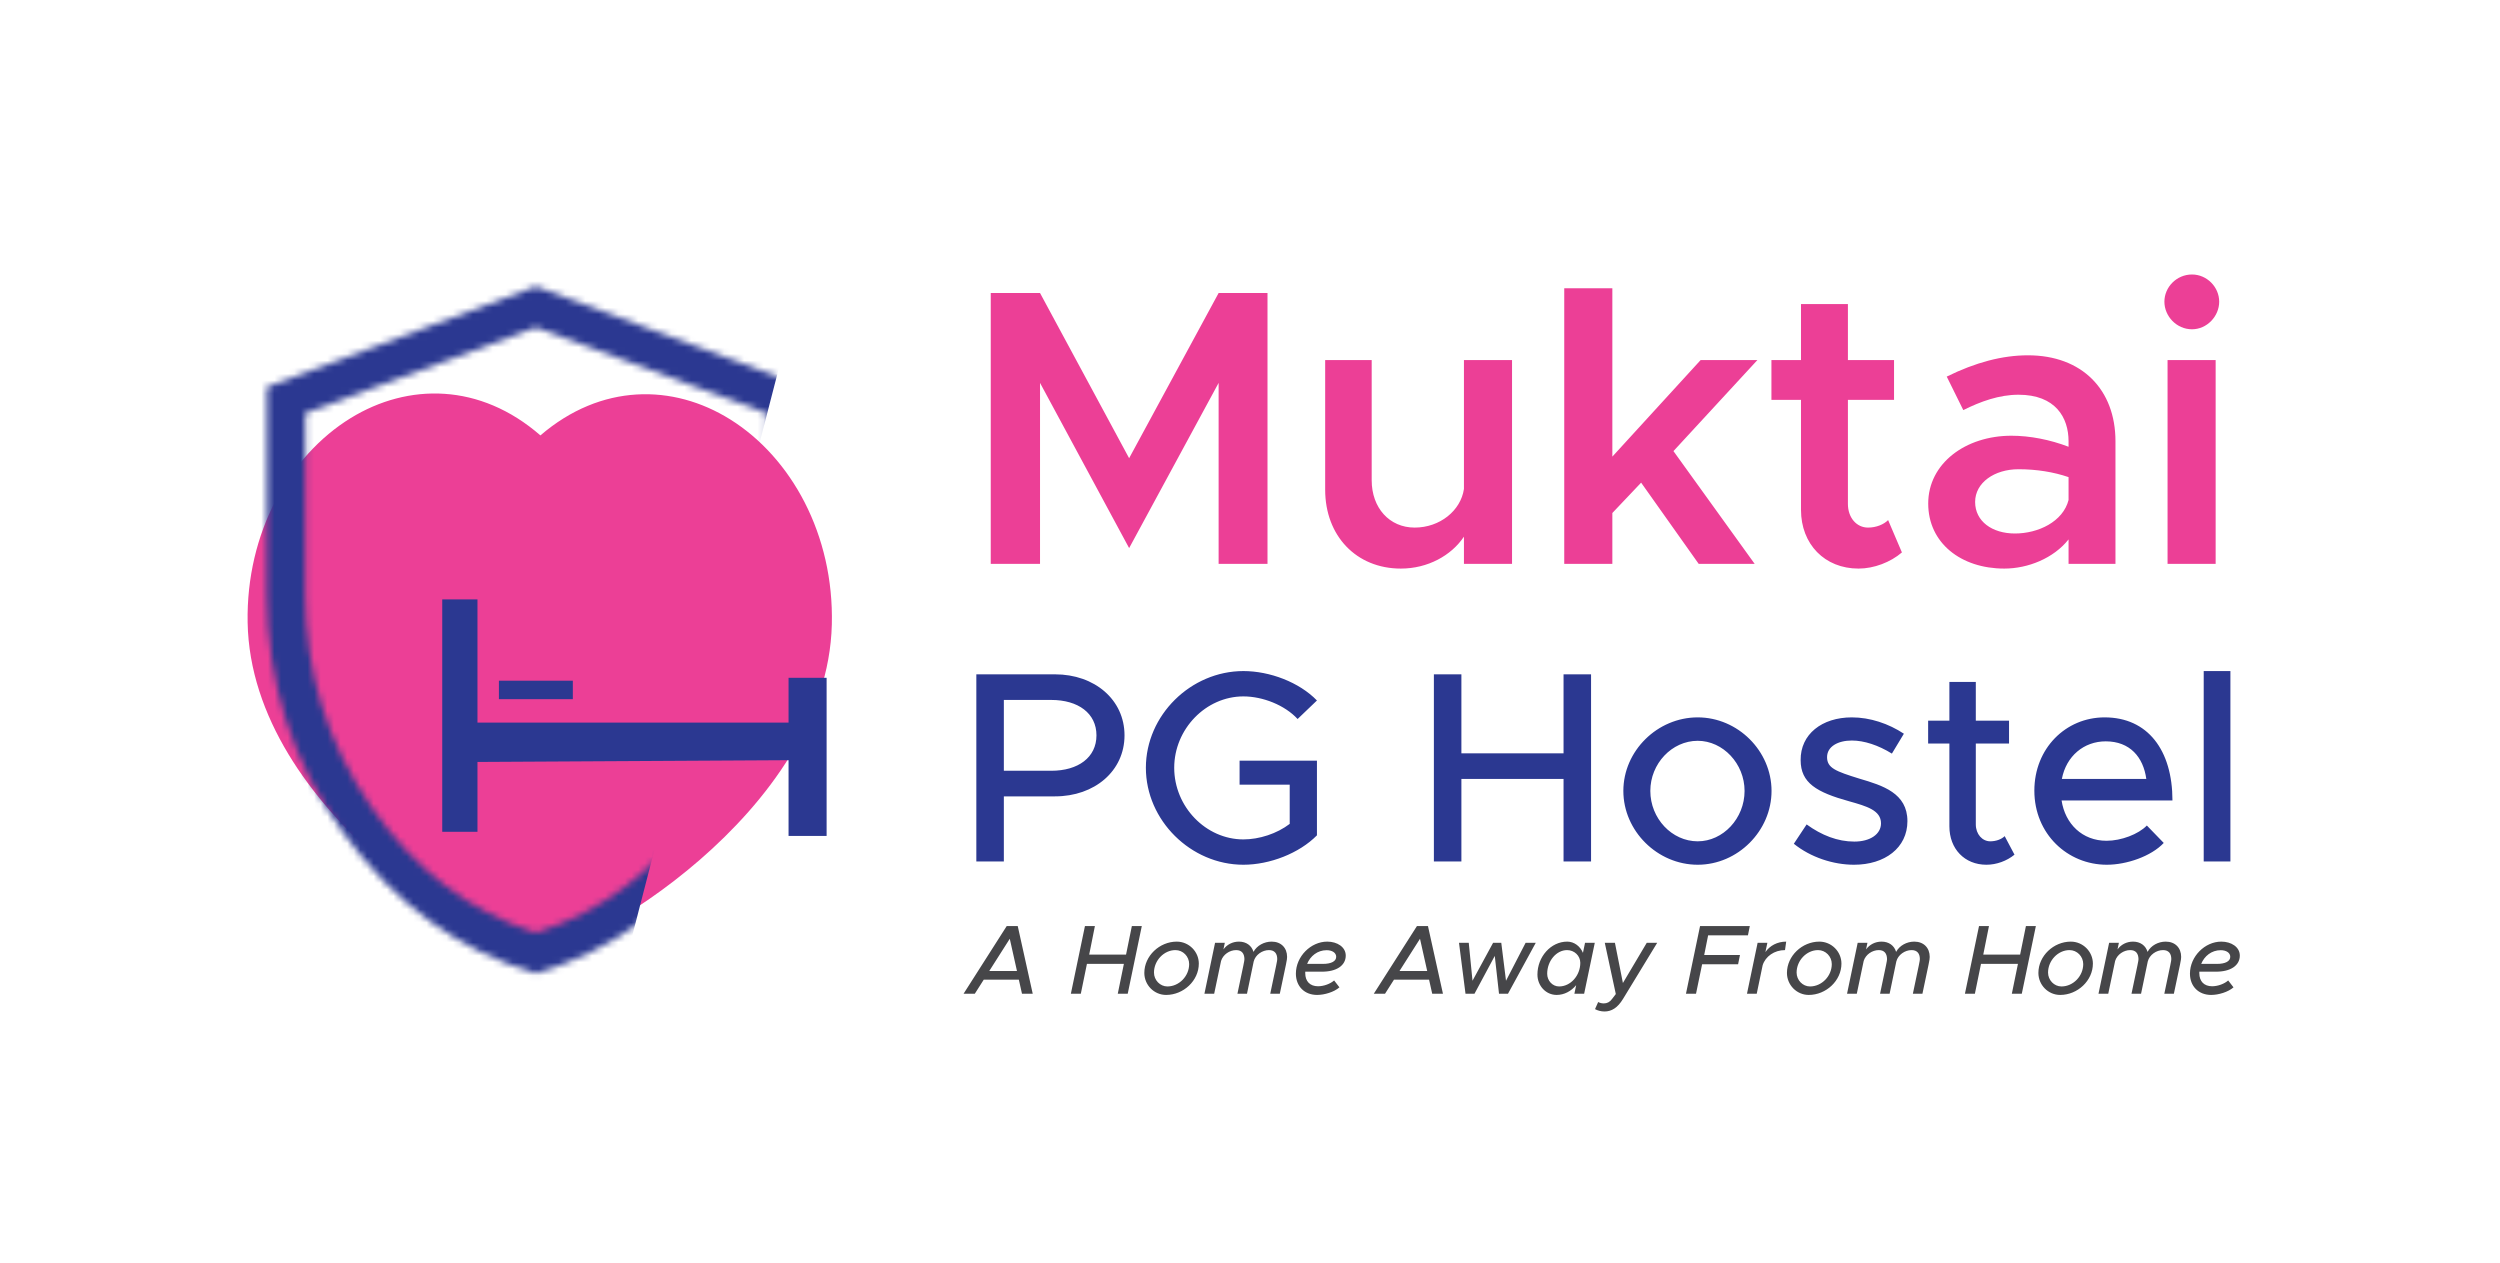<svg width="378" height="191" viewBox="0 0 378 191" fill="none" xmlns="http://www.w3.org/2000/svg">
<path d="M110.404 63.413C119.638 69.179 126.109 80.841 125.773 94.418C125.062 123.087 88.057 144.083 81.43 144.06C74.804 144.036 37.944 122.778 37.441 94.104C37.202 80.525 43.755 68.914 53.03 63.21C61.707 57.884 72.583 57.889 81.708 65.833C90.889 57.954 101.765 58.021 110.404 63.413Z" fill="#EC3F96"/>
<mask id="mask0_31_2" style="mask-type:alpha" maskUnits="userSpaceOnUse" x="40" y="43" width="82" height="105">
<path d="M81.026 147.196C69.357 143.734 59.663 136.665 51.944 125.989C44.225 115.314 40.366 103.289 40.366 89.915V58.504L81.026 43.313L121.686 58.504V89.915C121.686 103.289 117.827 115.314 110.108 125.989C102.39 136.665 92.696 143.734 81.026 147.196ZM81.026 141.031C91.094 137.836 99.42 131.446 106.003 121.862C112.586 112.278 115.878 101.629 115.878 89.915V62.47L81.026 49.512L46.175 62.47V89.915C46.175 101.629 49.466 112.278 56.049 121.862C62.632 131.446 70.958 137.836 81.026 141.031Z" fill="black"/>
</mask>
<g mask="url(#mask0_31_2)">
<rect x="44.48" y="21.638" width="79.467" height="145.214" transform="rotate(14.485 44.48 21.638)" fill="#2B3891"/>
</g>
<path d="M120.347 103.041H119.788V103.6V109.813H71.635V91.745V91.186H71.076H67.984H67.425V91.745V124.646V125.205H67.984H71.076H71.635V124.646V114.653L119.788 114.378V125.274V125.833H120.347H123.866H124.425V125.274V103.6V103.041H123.866H120.347Z" fill="#2B3891" stroke="#2B3891" stroke-width="1.118"/>
<rect x="75.435" y="102.921" width="11.177" height="2.794" fill="#2B3891"/>
<path d="M149.801 85.255V44.304H157.252L170.724 69.28L184.255 44.304H191.646V85.255H184.255V57.895L170.724 82.871L157.252 57.895V85.255H149.801ZM221.348 54.438H228.62V85.255H221.348V81.142C219.44 84.003 215.864 85.97 211.81 85.97C205.075 85.97 200.366 81.023 200.366 74.049V54.438H207.399V72.618C207.399 76.791 210.082 79.771 213.897 79.771C217.711 79.771 220.871 77.208 221.348 73.929V54.438ZM265.722 54.438L253.026 68.207L265.305 85.255H256.841L248.138 72.976L243.787 77.566V85.255H236.514V43.589H243.787V69.041L257.139 54.438H265.722ZM285.484 78.638L287.57 83.526C285.841 85.016 283.338 85.97 281.013 85.97C275.887 85.97 272.31 82.275 272.31 77.089V60.458H267.84V54.438H272.31V45.973H279.404V54.438H286.378V60.458H279.404V76.195C279.404 78.281 280.715 79.771 282.444 79.771C283.695 79.771 284.828 79.294 285.484 78.638ZM306.626 53.722C314.793 53.722 319.859 58.908 319.859 66.717V85.255H312.766V81.559C310.501 84.42 306.626 85.97 303.05 85.97C296.493 85.97 291.546 82.096 291.546 76.135C291.546 70.055 297.208 65.882 304.123 65.882C306.924 65.882 309.964 66.478 312.766 67.551V66.717C312.766 63.14 310.799 59.683 305.196 59.683C302.275 59.683 299.473 60.697 296.851 62.008L294.347 56.941C298.698 54.795 302.752 53.722 306.626 53.722ZM304.659 80.665C308.176 80.665 311.931 78.877 312.766 75.598V72.141C310.501 71.366 307.938 70.949 305.196 70.949C301.56 70.949 298.639 72.976 298.639 75.897C298.639 78.817 301.202 80.665 304.659 80.665ZM331.429 49.788C329.105 49.788 327.257 47.821 327.257 45.616C327.257 43.41 329.105 41.503 331.429 41.503C333.694 41.503 335.542 43.41 335.542 45.616C335.542 47.821 333.694 49.788 331.429 49.788ZM327.734 85.255V54.438H335.006V85.255H327.734Z" fill="#EC3F96"/>
<path d="M147.622 130.255V101.959H159.525C165.497 101.959 170.027 105.79 170.027 111.185C170.027 116.581 165.497 120.411 159.525 120.411H151.782V130.255H147.622ZM151.782 116.54H158.948C163.026 116.54 165.785 114.521 165.785 111.185C165.785 107.849 163.026 105.831 158.948 105.831H151.782V116.54ZM187.425 118.64V115.016H199.122V126.301C196.445 129.019 191.997 130.749 188.002 130.749C180.053 130.749 173.257 124.036 173.257 116.087C173.257 108.137 180.053 101.465 188.002 101.465C191.997 101.465 196.445 103.154 199.122 105.913L196.198 108.714C194.262 106.614 190.926 105.296 188.002 105.296C182.318 105.296 177.541 110.238 177.541 116.087C177.541 121.976 182.318 126.919 188.002 126.919C190.391 126.919 193.068 126.054 195.004 124.571V118.64H187.425ZM236.408 101.959H240.568V130.255H236.408V117.775H220.963V130.255H216.803V101.959H220.963V113.904H236.408V101.959ZM256.695 130.749C250.599 130.749 245.451 125.642 245.451 119.587C245.451 113.533 250.599 108.467 256.695 108.467C262.75 108.467 267.857 113.533 267.857 119.587C267.857 125.642 262.75 130.749 256.695 130.749ZM256.695 127.207C260.525 127.207 263.779 123.747 263.779 119.587C263.779 115.469 260.525 112.009 256.695 112.009C252.782 112.009 249.529 115.469 249.529 119.587C249.529 123.747 252.782 127.207 256.695 127.207ZM280.33 130.749C277.199 130.749 273.781 129.637 271.227 127.578L273.163 124.653C275.428 126.301 277.858 127.248 280.371 127.248C282.76 127.248 284.407 126.136 284.407 124.489C284.407 122.512 282.224 121.894 279.588 121.153C274.687 119.793 272.257 118.393 272.257 114.933C272.216 111.021 275.47 108.467 280 108.467C282.76 108.467 285.56 109.414 287.867 110.938L286.055 113.945C283.995 112.668 281.854 111.968 280 111.968C277.9 111.968 276.252 112.874 276.252 114.48C276.252 116.128 277.57 116.622 281.153 117.734C284.654 118.764 288.402 119.917 288.402 124.159C288.402 128.196 284.984 130.749 280.33 130.749ZM303.108 126.424L304.591 129.225C303.437 130.173 301.872 130.749 300.348 130.749C297.054 130.749 294.747 128.36 294.747 124.942V112.421H291.534V108.961H294.747V103.113H298.742V108.961H303.767V112.421H298.742V124.653C298.742 126.136 299.731 127.207 300.925 127.207C301.831 127.207 302.655 126.878 303.108 126.424ZM318.508 127.125C320.732 127.125 323.327 126.136 324.604 124.818L327.157 127.454C325.263 129.472 321.556 130.749 318.549 130.749C312.618 130.749 307.594 126.095 307.594 119.546C307.594 113.162 312.33 108.467 318.22 108.467C324.727 108.467 328.475 113.409 328.475 121.029H311.712C312.248 124.571 314.842 127.125 318.508 127.125ZM318.384 112.091C315.09 112.091 312.412 114.316 311.753 117.775H324.521C324.068 114.48 322.05 112.091 318.384 112.091ZM333.201 130.255V101.465H337.238V130.255H333.201Z" fill="#2B3891"/>
<path d="M154.525 150.255L154.048 148.124H148.744L147.389 150.255H145.69L152.216 140.019H153.899L153.885 140.034L156.149 150.255H154.525ZM149.579 146.813H153.765L152.678 141.941L149.579 146.813ZM171.137 140.019H172.641L170.511 150.255H169.006L169.93 145.74H164.343L163.419 150.255H161.914L164.045 140.019H165.549L164.685 144.34H170.257L171.137 140.019ZM176.315 150.434C174.497 150.434 173.022 148.929 173.022 147.111C173.022 144.534 175.317 142.373 177.924 142.373C179.757 142.373 181.261 143.878 181.261 145.696C181.261 148.273 178.952 150.434 176.315 150.434ZM176.509 149.152C178.282 149.152 179.801 147.588 179.801 145.77C179.801 144.608 178.863 143.655 177.73 143.655C175.987 143.655 174.482 145.234 174.482 147.052C174.482 148.199 175.406 149.152 176.509 149.152ZM192.269 142.373C193.699 142.373 194.608 143.312 194.608 144.683C194.608 145.159 194.504 145.502 193.506 150.255H192.06C193.029 145.636 193.118 145.293 193.118 145.01C193.118 144.161 192.701 143.655 191.867 143.655C190.854 143.655 189.811 144.37 189.557 145.383C189.438 146.009 189.17 147.26 188.544 150.255H187.099C188.068 145.636 188.157 145.293 188.157 145.01C188.142 144.176 187.755 143.655 186.905 143.655C185.922 143.655 184.924 144.325 184.626 145.293L183.583 150.255H182.108L183.717 142.552H185.192L184.983 143.55C185.52 142.805 186.384 142.373 187.323 142.373C188.44 142.373 189.245 142.969 189.528 143.923C190.049 142.954 191.152 142.373 192.269 142.373ZM199.797 146.917H197.353V147.141C197.353 148.378 198.069 149.123 199.29 149.123C200.169 149.123 201.153 148.75 201.719 148.244L202.523 149.286C201.704 150.002 200.259 150.434 199.141 150.434C197.249 150.434 195.938 149.137 195.938 147.215C195.938 144.608 198.203 142.373 200.676 142.373C202.196 142.373 203.477 143.193 203.477 144.489C203.477 145.964 202.106 146.947 199.797 146.917ZM200.586 143.669C199.201 143.669 198.113 144.563 197.636 145.74H200.02C201.302 145.74 202.032 145.338 202.032 144.668C202.032 144.057 201.421 143.669 200.586 143.669ZM216.551 150.255L216.075 148.124H210.771L209.415 150.255H207.716L214.242 140.019H215.926L215.911 140.034L218.175 150.255H216.551ZM211.605 146.813H215.792L214.704 141.941L211.605 146.813ZM221.584 150.255L220.601 142.552H222.076L222.642 148.288L225.756 142.552H226.993L227.708 148.288L230.673 142.552H232.207L228.006 150.255H226.65L226.009 144.534L222.94 150.255H221.584ZM239.656 142.552H241.131L239.522 150.255H238.047L238.315 148.959C237.555 149.868 236.512 150.434 235.365 150.434C233.741 150.434 232.46 149.063 232.46 147.35C232.46 144.668 234.486 142.373 236.959 142.373C238.017 142.373 238.926 143.074 239.343 144.072L239.656 142.552ZM235.737 149.152C237.481 149.152 238.941 147.499 238.941 145.577C238.941 144.519 238.047 143.655 236.944 143.655C235.32 143.655 233.935 145.293 233.935 147.23C233.935 148.288 234.739 149.152 235.737 149.152ZM242.598 152.937C242.061 152.937 241.54 152.788 241.168 152.579L241.644 151.506C241.898 151.655 242.225 151.715 242.494 151.715C242.985 151.715 243.388 151.521 243.73 151.059L244.311 150.3L242.643 142.552H244.177L245.384 148.631L248.99 142.552H250.569L245.414 151.015C244.579 152.4 243.656 152.937 242.598 152.937ZM264.289 141.42H258.269L257.673 144.4H263.082L262.799 145.8H257.36L256.437 150.255H254.917L257.048 140.019H264.572L264.289 141.42ZM266.928 143.953C267.614 142.969 268.746 142.373 270.072 142.373L269.893 143.655C268.284 143.655 266.928 144.608 266.511 145.949L265.617 150.255H264.142L265.751 142.552H267.226L266.928 143.953ZM273.479 150.434C271.661 150.434 270.186 148.929 270.186 147.111C270.186 144.534 272.481 142.373 275.088 142.373C276.921 142.373 278.426 143.878 278.426 145.696C278.426 148.273 276.116 150.434 273.479 150.434ZM273.673 149.152C275.446 149.152 276.966 147.588 276.966 145.77C276.966 144.608 276.027 143.655 274.895 143.655C273.151 143.655 271.647 145.234 271.647 147.052C271.647 148.199 272.57 149.152 273.673 149.152ZM289.433 142.373C290.864 142.373 291.772 143.312 291.772 144.683C291.772 145.159 291.668 145.502 290.67 150.255H289.225C290.193 145.636 290.283 145.293 290.283 145.01C290.283 144.161 289.865 143.655 289.031 143.655C288.018 143.655 286.975 144.37 286.722 145.383C286.602 146.009 286.334 147.26 285.709 150.255H284.263C285.232 145.636 285.321 145.293 285.321 145.01C285.306 144.176 284.919 143.655 284.07 143.655C283.086 143.655 282.088 144.325 281.79 145.293L280.747 150.255H279.272L280.881 142.552H282.356L282.148 143.55C282.684 142.805 283.548 142.373 284.487 142.373C285.604 142.373 286.409 142.969 286.692 143.923C287.213 142.954 288.316 142.373 289.433 142.373ZM306.32 140.019H307.824L305.694 150.255H304.189L305.113 145.74H299.526L298.602 150.255H297.097L299.228 140.019H300.733L299.868 144.34H305.441L306.32 140.019ZM311.498 150.434C309.68 150.434 308.205 148.929 308.205 147.111C308.205 144.534 310.5 142.373 313.107 142.373C314.94 142.373 316.445 143.878 316.445 145.696C316.445 148.273 314.135 150.434 311.498 150.434ZM311.692 149.152C313.465 149.152 314.984 147.588 314.984 145.77C314.984 144.608 314.046 143.655 312.913 143.655C311.17 143.655 309.665 145.234 309.665 147.052C309.665 148.199 310.589 149.152 311.692 149.152ZM327.452 142.373C328.883 142.373 329.791 143.312 329.791 144.683C329.791 145.159 329.687 145.502 328.689 150.255H327.244C328.212 145.636 328.301 145.293 328.301 145.01C328.301 144.161 327.884 143.655 327.05 143.655C326.037 143.655 324.994 144.37 324.741 145.383C324.621 146.009 324.353 147.26 323.727 150.255H322.282C323.251 145.636 323.34 145.293 323.34 145.01C323.325 144.176 322.938 143.655 322.089 143.655C321.105 143.655 320.107 144.325 319.809 145.293L318.766 150.255H317.291L318.9 142.552H320.375L320.167 143.55C320.703 142.805 321.567 142.373 322.506 142.373C323.623 142.373 324.428 142.969 324.711 143.923C325.232 142.954 326.335 142.373 327.452 142.373ZM334.98 146.917H332.537V147.141C332.537 148.378 333.252 149.123 334.473 149.123C335.352 149.123 336.336 148.75 336.902 148.244L337.707 149.286C336.887 150.002 335.442 150.434 334.324 150.434C332.432 150.434 331.121 149.137 331.121 147.215C331.121 144.608 333.386 142.373 335.859 142.373C337.379 142.373 338.66 143.193 338.66 144.489C338.66 145.964 337.289 146.947 334.98 146.917ZM335.77 143.669C334.384 143.669 333.296 144.563 332.82 145.74H335.203C336.485 145.74 337.215 145.338 337.215 144.668C337.215 144.057 336.604 143.669 335.77 143.669Z" fill="#464649"/>
</svg>

